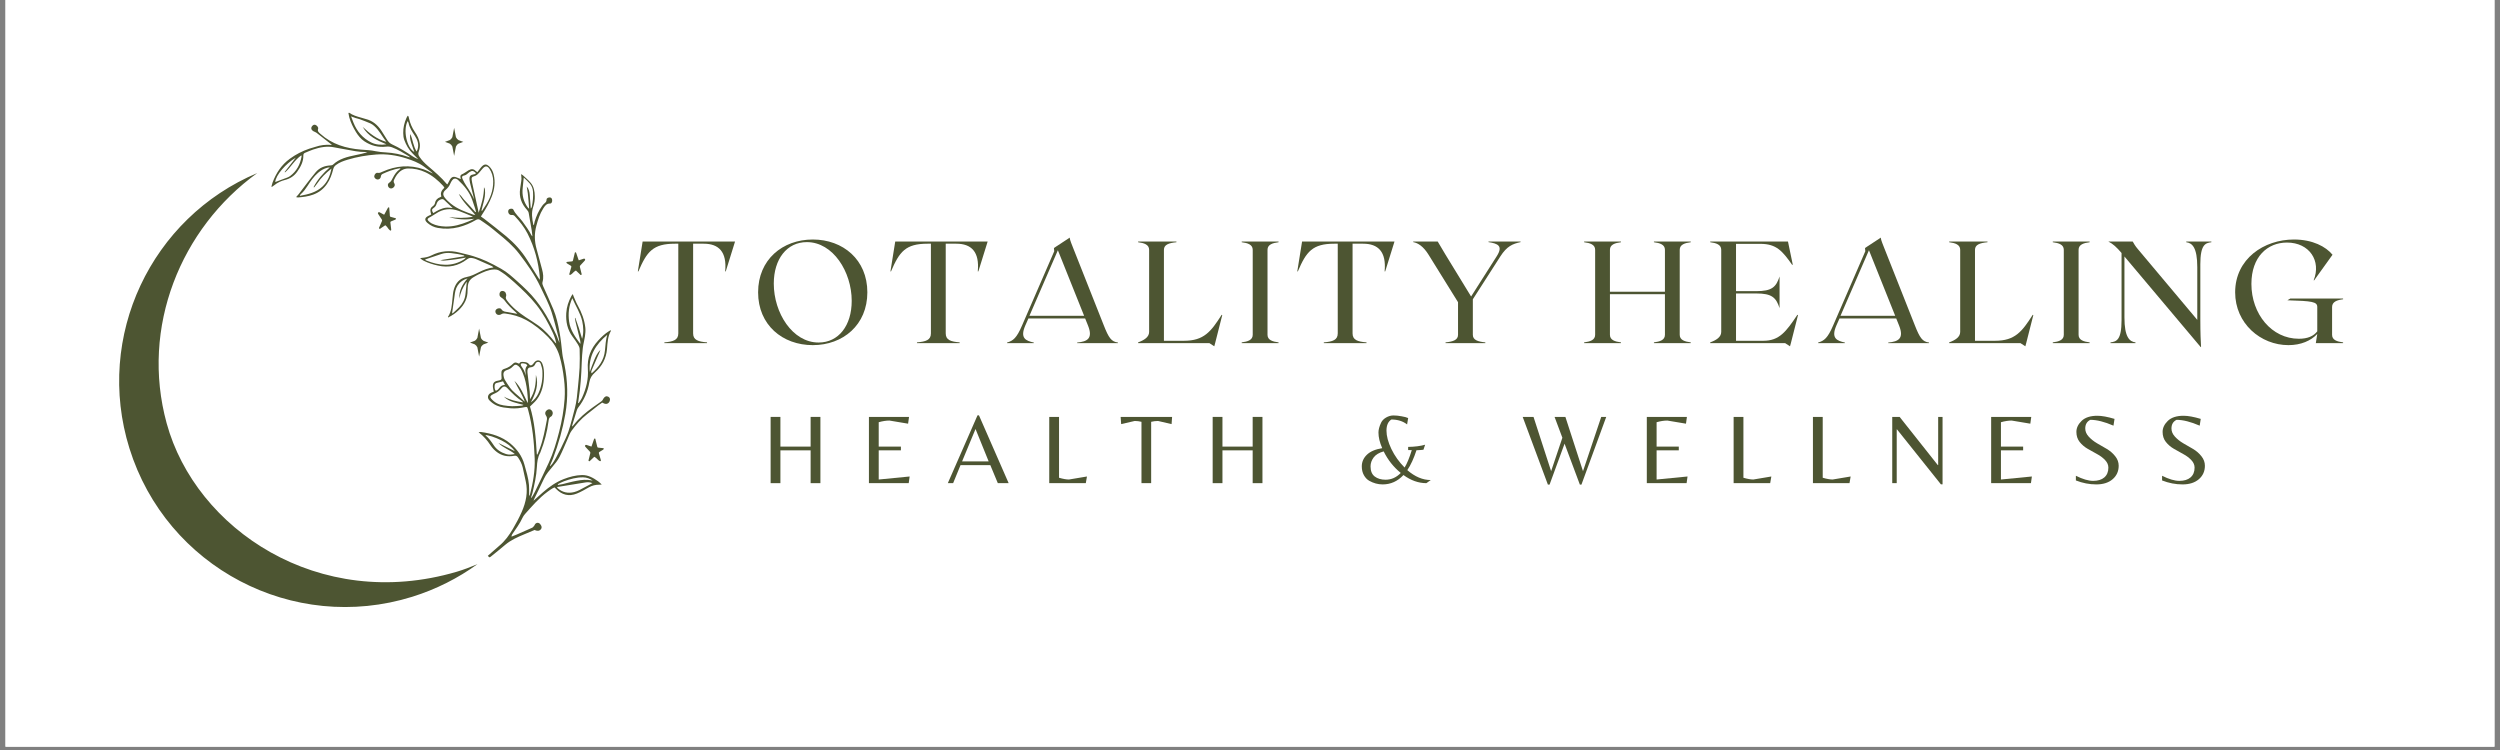 <?xml version="1.0" encoding="UTF-8"?>
<svg xmlns="http://www.w3.org/2000/svg" xmlns:xlink="http://www.w3.org/1999/xlink" width="500" zoomAndPan="magnify" viewBox="0 0 375 112.5" height="150" preserveAspectRatio="xMidYMid meet" version="1.0">
  <rect x="0" y="0" width="375" height="112.5" fill="#808080" stroke="none"/>
  <defs>
    <g></g>
    <clipPath id="d78042c32c">
      <path d="M 0.828 0 L 374.168 0 L 374.168 112.004 L 0.828 112.004 Z M 0.828 0 " clip-rule="nonzero"></path>
    </clipPath>
    <clipPath id="0329fd90e5">
      <path d="M 17 16.867 L 91.84 16.867 L 91.84 92 L 17 92 Z M 17 16.867 " clip-rule="nonzero"></path>
    </clipPath>
  </defs>
  <g clip-path="url(#d78042c32c)">
    <path fill="#ffffff" d="M 0.828 0 L 374.172 0 L 374.172 112.004 L 0.828 112.004 Z M 0.828 0 " fill-opacity="1" fill-rule="nonzero"></path>
    <path fill="#ffffff" d="M 0.828 0 L 374.172 0 L 374.172 112.004 L 0.828 112.004 Z M 0.828 0 " fill-opacity="1" fill-rule="nonzero"></path>
  </g>
  <g clip-path="url(#0329fd90e5)">
    <path fill="#4d5532" d="M 68.512 85.762 C 69.582 85.445 70.613 85.043 71.621 84.621 C 68.723 86.715 65.441 88.391 61.836 89.516 C 43.965 95.078 24.973 85.102 19.41 67.234 C 14.184 50.438 22.695 32.641 38.59 25.957 C 27.113 34.246 21.055 49.074 24.996 63.48 C 29.336 79.355 47.805 91.859 68.512 85.762 Z M 71.602 52.09 L 71.867 53.492 L 72.141 52.09 C 72.23 51.902 72.367 51.754 72.535 51.652 L 73.246 51.391 L 72.535 51.129 C 72.367 51.027 72.23 50.879 72.141 50.688 L 71.867 49.289 L 71.602 50.688 C 71.508 50.875 71.371 51.027 71.203 51.125 L 70.496 51.387 L 71.207 51.648 C 71.371 51.754 71.508 51.902 71.602 52.09 Z M 91.453 60.168 C 91.34 60.48 91.062 60.648 90.75 60.57 C 90.617 60.539 90.492 60.461 90.332 60.391 C 90.137 60.527 89.926 60.664 89.723 60.82 C 89.164 61.258 88.613 61.707 88.055 62.137 C 87.145 62.836 86.406 63.703 85.734 64.617 C 85.465 64.988 85.32 65.449 85.129 65.879 C 84.727 66.77 84.371 67.684 83.922 68.551 C 83.652 69.074 83.266 69.543 82.883 69.996 C 82.41 70.562 81.922 71.105 81.605 71.789 C 81.129 72.82 80.617 73.836 80.125 74.855 C 80.094 74.918 80.074 74.984 80.027 75.109 C 80.531 74.656 80.984 74.242 81.449 73.84 C 82.383 73.027 83.391 72.316 84.555 71.863 C 85.434 71.523 86.34 71.281 87.285 71.258 C 88.215 71.23 88.977 71.676 89.703 72.184 C 89.887 72.309 90.039 72.477 90.262 72.68 C 90.086 72.691 89.98 72.707 89.879 72.707 C 89.328 72.699 88.816 72.832 88.332 73.102 C 87.742 73.434 87.148 73.785 86.523 74.035 C 85.328 74.516 84.273 74.238 83.387 73.312 C 83.336 73.262 83.285 73.211 83.234 73.16 C 83.227 73.152 83.211 73.148 83.16 73.117 C 82.789 73.273 82.453 73.523 82.113 73.773 C 80.84 74.719 79.812 75.914 78.766 77.09 C 78.613 77.262 78.477 77.449 78.383 77.652 C 77.969 78.551 77.387 79.336 76.832 80.145 C 76.773 80.23 76.73 80.332 76.73 80.496 C 76.996 80.391 77.27 80.289 77.531 80.172 C 78.297 79.84 79.066 79.508 79.824 79.16 C 79.949 79.102 80.043 78.961 80.141 78.848 C 80.195 78.785 80.211 78.691 80.262 78.625 C 80.465 78.359 80.809 78.355 81.023 78.609 C 81.273 78.914 81.312 79.156 81.145 79.379 C 80.949 79.633 80.648 79.691 80.305 79.543 C 80.242 79.516 80.176 79.492 80.188 79.496 C 79.621 79.734 79.113 79.949 78.605 80.16 C 77.609 80.574 76.629 81.012 75.793 81.715 C 75.535 81.934 73.891 83.297 73.613 83.5 C 73.41 83.648 73.406 83.645 73.176 83.367 C 73.281 83.262 74.75 81.984 74.867 81.887 C 75.738 81.172 76.383 80.273 76.941 79.32 C 77.422 78.5 77.875 77.656 78.258 76.789 C 78.906 75.324 79.219 73.793 78.859 72.184 C 78.703 71.492 78.566 70.801 78.402 70.109 C 78.277 69.578 78.023 69.105 77.727 68.648 C 77.578 68.422 77.414 68.309 77.129 68.367 C 76.895 68.418 76.652 68.438 76.41 68.438 C 75.461 68.441 74.684 68.039 74.035 67.367 C 73.863 67.184 73.699 66.984 73.559 66.77 C 73.09 66.051 72.539 65.41 71.789 64.836 C 71.957 64.816 72.059 64.785 72.156 64.801 C 73.758 65.02 75.285 65.48 76.539 66.52 C 77.539 67.352 78.312 68.398 78.664 69.691 C 78.938 70.703 79.266 71.707 79.348 72.762 C 79.379 73.168 79.367 73.582 79.371 73.992 C 79.371 74.129 79.355 74.266 79.398 74.414 C 79.43 74.344 79.473 74.273 79.492 74.199 C 79.949 72.422 80.27 70.621 80.203 68.777 C 80.113 66.32 79.875 63.883 79.223 61.5 C 79.215 61.473 79.207 61.445 79.199 61.418 C 79.086 61.012 79.074 61.008 78.676 61.082 C 78.355 61.141 78.035 61.207 77.711 61.234 C 77.328 61.262 76.941 61.285 76.566 61.242 C 75.879 61.168 75.188 61.129 74.531 60.84 C 74.098 60.652 73.746 60.387 73.426 60.066 C 73.039 59.68 73.152 59.156 73.656 58.918 C 73.793 58.855 73.934 58.801 74.07 58.746 C 74.02 58.496 73.953 58.281 73.934 58.059 C 73.891 57.469 74.109 57.199 74.691 57.102 C 74.773 57.086 74.859 57.074 74.938 57.047 C 75.223 56.961 75.258 56.883 75.23 56.578 C 75.207 56.324 75.203 56.07 75.215 55.816 C 75.223 55.582 75.363 55.43 75.586 55.352 C 75.762 55.289 75.941 55.238 76.105 55.156 C 76.312 55.047 76.535 54.938 76.707 54.777 C 77.227 54.301 77.242 54.285 77.875 54.555 C 78.039 54.234 78.301 54.27 78.621 54.301 C 78.922 54.332 79.16 54.367 79.352 54.629 C 79.52 54.867 79.699 54.863 79.91 54.656 C 79.992 54.578 80.051 54.48 80.121 54.391 C 80.512 53.883 81.109 53.957 81.352 54.555 C 81.594 55.145 81.613 55.773 81.598 56.398 C 81.57 57.668 81.305 58.883 80.527 59.922 C 80.25 60.289 79.879 60.59 79.496 60.98 C 80.199 63.27 80.379 65.715 80.523 68.16 C 80.555 68.164 80.59 68.168 80.617 68.176 C 80.734 67.879 80.859 67.586 80.969 67.289 C 81.496 65.902 81.742 64.445 82.027 62.996 C 82.07 62.762 82.055 62.566 81.91 62.355 C 81.715 62.074 81.754 61.816 81.941 61.613 C 82.156 61.379 82.434 61.328 82.664 61.488 C 82.902 61.652 82.988 61.984 82.848 62.246 C 82.805 62.332 82.746 62.441 82.668 62.477 C 82.352 62.617 82.32 62.895 82.281 63.176 C 82.074 64.773 81.664 66.32 81.07 67.816 C 81.059 67.844 81.055 67.875 81.039 67.898 C 80.648 68.57 80.574 69.316 80.531 70.07 C 80.461 71.395 80.168 72.68 79.863 73.965 C 79.809 74.191 79.723 74.41 79.656 74.633 C 79.684 74.645 79.707 74.656 79.734 74.668 C 79.906 74.367 80.094 74.07 80.242 73.758 C 80.941 72.312 81.637 70.871 82.312 69.414 C 83 67.93 83.461 66.363 83.867 64.781 C 84.285 63.156 84.578 61.512 84.691 59.836 C 84.758 58.852 84.723 57.879 84.605 56.906 C 84.465 55.723 84.27 54.555 83.926 53.402 C 83.598 52.293 83.008 51.371 82.215 50.555 C 81.23 49.543 80.141 48.664 78.895 47.988 C 77.93 47.465 76.902 47.18 75.824 47.035 C 75.594 47.004 75.371 47.008 75.168 47.148 C 75.125 47.18 75.066 47.203 75.012 47.219 C 74.73 47.297 74.48 47.195 74.363 46.953 C 74.258 46.73 74.297 46.523 74.473 46.379 C 74.684 46.207 75.074 46.172 75.211 46.387 C 75.438 46.75 75.785 46.754 76.129 46.809 C 76.453 46.863 76.77 46.93 77.09 46.988 C 77.227 47.016 77.359 47.035 77.594 47.078 C 77.473 46.949 77.43 46.887 77.375 46.84 C 76.734 46.277 76.125 45.684 75.625 44.988 C 75.551 44.887 75.441 44.816 75.344 44.734 C 75.246 44.656 75.129 44.594 75.043 44.5 C 74.84 44.277 74.891 43.863 75.121 43.711 C 75.344 43.559 75.719 43.656 75.848 43.93 C 75.914 44.074 75.965 44.277 75.914 44.414 C 75.812 44.684 75.898 44.863 76.051 45.07 C 76.812 46.086 77.785 46.863 78.828 47.559 C 79.453 47.973 80.098 48.363 80.711 48.801 C 81.699 49.508 82.508 50.402 83.258 51.352 C 83.309 51.41 83.359 51.469 83.441 51.512 C 83.332 50.957 83.16 50.43 82.926 49.922 C 82.246 48.453 81.484 47.027 80.477 45.75 C 79.5 44.508 78.348 43.434 77.18 42.375 C 76.73 41.965 76.258 41.574 75.781 41.195 C 75.504 40.977 75.191 40.801 74.895 40.605 C 74.66 40.453 74.402 40.418 74.121 40.422 C 73.258 40.449 72.504 40.82 71.746 41.176 C 71.492 41.297 71.25 41.449 71.004 41.594 C 70.469 41.906 70.207 42.379 70.168 42.988 C 70.16 43.176 70.133 43.359 70.137 43.543 C 70.16 44.727 69.672 45.684 68.84 46.492 C 68.363 46.957 67.816 47.328 67.211 47.629 C 67.203 47.582 67.188 47.551 67.195 47.535 C 67.746 46.703 67.77 45.742 67.871 44.801 C 67.922 44.336 67.949 43.859 68.078 43.418 C 68.355 42.457 68.934 41.754 69.973 41.559 C 70.652 41.43 71.258 41.121 71.867 40.816 C 72.531 40.488 73.207 40.207 74.023 40.117 C 73.91 40.02 73.852 39.941 73.773 39.91 C 72.973 39.547 72.168 39.191 71.359 38.848 C 71.195 38.773 71.008 38.75 70.828 38.707 C 70.535 38.645 70.297 38.715 70.043 38.906 C 68.746 39.887 67.293 40.199 65.707 39.84 C 64.969 39.676 64.25 39.461 63.574 39.121 C 63.375 39.023 63.188 38.902 63.016 38.723 C 63.105 38.707 63.195 38.688 63.285 38.68 C 63.77 38.637 64.238 38.551 64.68 38.328 C 66.043 37.637 67.461 37.5 68.938 37.895 C 69.621 38.078 70.32 38.211 70.996 38.426 C 71.672 38.637 72.336 38.883 72.98 39.18 C 73.727 39.52 74.453 39.914 75.172 40.316 C 76.094 40.832 76.867 41.547 77.648 42.246 C 78.609 43.113 79.551 43.996 80.355 45.008 C 81.133 45.988 81.812 47.035 82.398 48.141 C 82.781 48.867 83.148 49.602 83.496 50.348 C 83.652 50.691 83.746 51.066 83.914 51.426 C 83.883 51.195 83.867 50.957 83.809 50.734 C 83.469 49.441 83.156 48.145 82.758 46.875 C 82.328 45.52 81.645 44.27 81.043 42.988 C 80.207 41.215 79.078 39.637 77.898 38.094 C 76.965 36.867 75.793 35.875 74.594 34.914 C 74.176 34.574 73.766 34.219 73.336 33.898 C 72.914 33.582 72.477 33.301 72.043 33 C 71.82 32.848 71.617 32.863 71.379 33.004 C 70.566 33.48 69.707 33.844 68.793 34.078 C 67.762 34.34 66.719 34.375 65.672 34.188 C 65.09 34.082 64.57 33.832 64.117 33.441 C 63.645 33.031 63.688 32.664 64.242 32.391 C 64.379 32.324 64.52 32.254 64.68 32.176 C 64.645 32.043 64.613 31.926 64.586 31.805 C 64.512 31.473 64.559 31.184 64.859 30.977 C 65.051 30.844 65.211 30.68 65.254 30.445 C 65.34 29.992 65.625 29.723 66.039 29.574 C 66.078 29.559 66.113 29.539 66.152 29.516 C 66.164 29.512 66.168 29.496 66.207 29.441 C 66.004 28.93 66.266 28.52 66.66 28.156 C 66.594 28.055 66.551 27.965 66.488 27.895 C 65.711 27.055 64.852 26.32 63.805 25.832 C 62.984 25.449 62.113 25.258 61.207 25.273 C 60.504 25.285 59.969 25.656 59.555 26.191 C 59.383 26.414 59.258 26.672 59.133 26.926 C 59.043 27.102 59.004 27.277 59.137 27.484 C 59.281 27.707 59.219 27.926 59.043 28.102 C 58.816 28.32 58.512 28.332 58.324 28.121 C 58.125 27.898 58.121 27.578 58.383 27.41 C 58.672 27.227 58.781 26.957 58.926 26.684 C 59.188 26.176 59.496 25.703 59.988 25.379 C 60.016 25.359 60.027 25.316 60.082 25.23 C 59.516 25.305 59.02 25.441 58.531 25.609 C 58.172 25.73 57.824 25.898 57.473 26.047 C 57.285 26.129 57.152 26.234 57.129 26.48 C 57.105 26.762 56.875 26.93 56.645 26.926 C 56.383 26.922 56.129 26.684 56.137 26.449 C 56.148 26.172 56.398 25.871 56.645 25.926 C 56.941 25.988 57.156 25.852 57.402 25.742 C 59.402 24.855 61.445 24.672 63.535 25.395 C 63.988 25.547 64.41 25.785 64.938 26.031 C 64.816 25.914 64.762 25.848 64.695 25.801 C 64.32 25.52 63.945 25.242 63.562 24.965 C 62.77 24.391 61.867 24.059 60.945 23.762 C 59.484 23.293 57.984 23.066 56.457 23.176 C 55 23.281 53.559 23.527 52.148 23.953 C 51.523 24.141 50.91 24.355 50.383 24.762 C 50.168 24.926 50.047 25.113 49.98 25.379 C 49.785 26.168 49.512 26.926 49.039 27.602 C 48.523 28.344 47.859 28.867 46.992 29.188 C 46.246 29.465 45.48 29.559 44.707 29.617 C 44.629 29.625 44.547 29.594 44.414 29.566 C 44.566 29.395 44.691 29.266 44.801 29.125 C 45.238 28.555 45.668 27.973 46.113 27.398 C 46.52 26.871 46.93 26.344 47.355 25.836 C 47.93 25.148 48.691 24.859 49.57 24.812 C 49.699 24.809 49.863 24.777 49.949 24.695 C 50.906 23.793 52.125 23.516 53.352 23.262 C 53.934 23.141 54.512 23.027 55.098 22.844 C 55.008 22.828 54.922 22.801 54.836 22.801 C 53.852 22.816 52.891 22.613 51.93 22.43 C 51.363 22.32 50.785 22.238 50.215 22.117 C 49.09 21.871 48.016 22.074 46.953 22.438 C 46.555 22.578 46.164 22.75 45.77 22.914 C 45.605 22.984 45.5 23.078 45.504 23.297 C 45.527 24.238 45.102 25.02 44.578 25.758 C 44.129 26.398 43.516 26.801 42.75 26.992 C 42.168 27.137 41.629 27.387 41.156 27.77 C 41.039 27.867 40.914 27.945 40.789 28.035 C 40.762 28.02 40.738 28.004 40.711 27.988 C 40.766 27.793 40.809 27.594 40.875 27.406 C 41.41 25.961 42.23 24.715 43.488 23.805 C 44.371 23.16 45.348 22.66 46.387 22.305 C 46.695 22.203 47.016 22.129 47.324 22.023 C 48.074 21.766 48.844 21.676 49.629 21.73 C 49.684 21.734 49.738 21.73 49.793 21.727 C 49.023 21.125 48.246 20.512 47.461 19.906 C 47.328 19.809 47.156 19.766 47.008 19.684 C 46.684 19.5 46.605 19.203 46.801 18.938 C 46.949 18.738 47.121 18.668 47.309 18.73 C 47.539 18.809 47.789 19.102 47.719 19.312 C 47.586 19.707 47.832 19.871 48.066 20.082 C 49.793 21.641 51.887 22.258 54.145 22.441 C 54.891 22.5 55.641 22.523 56.379 22.688 C 56.848 22.789 57.332 22.828 57.812 22.855 C 59 22.922 60.148 23.141 61.266 23.551 C 61.316 23.57 61.371 23.582 61.426 23.594 C 61.438 23.598 61.449 23.582 61.488 23.559 C 61.395 23.492 61.316 23.422 61.227 23.367 C 60.449 22.902 59.676 22.426 58.82 22.102 C 58.527 21.996 58.25 21.957 57.945 21.996 C 56.758 22.133 55.672 21.863 54.668 21.203 C 54.121 20.84 53.73 20.348 53.391 19.801 C 52.977 19.117 52.621 18.41 52.402 17.641 C 52.34 17.41 52.309 17.172 52.262 16.945 C 52.324 16.926 52.363 16.902 52.375 16.91 C 52.918 17.293 53.547 17.473 54.172 17.648 C 54.406 17.715 54.633 17.793 54.867 17.852 C 55.906 18.109 56.648 18.754 57.223 19.625 C 57.52 20.074 57.793 20.535 58.082 20.992 C 58.262 21.27 58.48 21.5 58.789 21.645 C 59.891 22.152 60.914 22.785 61.914 23.465 C 62.164 23.637 62.445 23.758 62.738 23.879 C 62.473 23.613 62.215 23.34 61.945 23.078 C 61.328 22.48 60.918 21.754 60.633 20.965 C 60.52 20.652 60.492 20.297 60.484 19.961 C 60.465 19.168 60.652 18.414 60.969 17.688 C 61.016 17.574 61.086 17.473 61.152 17.355 C 61.328 17.445 61.316 17.605 61.344 17.734 C 61.504 18.477 61.797 19.16 62.227 19.789 C 62.598 20.332 62.891 20.91 62.973 21.578 C 63.023 21.992 62.945 22.375 62.809 22.746 C 62.695 23.047 62.754 23.281 62.934 23.539 C 63.289 24.059 63.723 24.504 64.199 24.91 C 65.195 25.758 66.188 26.602 67.023 27.609 C 67.039 27.629 67.07 27.637 67.113 27.652 C 67.23 27.434 67.344 27.203 67.469 26.984 C 67.738 26.512 68.039 26.418 68.539 26.633 C 68.73 26.719 68.93 26.793 69.125 26.867 C 69.117 26.844 69.113 26.82 69.105 26.793 C 68.996 26.34 69.059 26.23 69.492 26.047 C 69.617 25.988 69.734 25.902 69.852 25.828 C 69.992 25.734 70.129 25.629 70.277 25.547 C 70.746 25.285 71.035 25.324 71.426 25.691 C 71.465 25.727 71.508 25.762 71.59 25.836 C 71.672 25.73 71.75 25.637 71.824 25.543 C 72 25.324 72.152 25.074 72.359 24.891 C 72.703 24.59 73.004 24.617 73.34 24.922 C 73.711 25.258 73.93 25.68 74.047 26.16 C 74.324 27.289 74.184 28.387 73.77 29.457 C 73.41 30.387 72.922 31.254 72.379 32.086 C 72.305 32.207 72.23 32.324 72.137 32.473 C 72.305 32.594 72.473 32.699 72.625 32.82 C 73.738 33.695 74.871 34.555 75.957 35.465 C 77.168 36.48 78.227 37.648 79.074 38.992 C 79.695 39.973 80.312 40.961 80.945 41.973 C 80.961 41.859 80.984 41.762 80.98 41.672 C 80.777 39.34 80.195 37.117 79.129 35.031 C 78.633 34.059 77.965 33.223 77.227 32.43 C 77.102 32.297 76.988 32.23 76.785 32.254 C 76.434 32.297 76.176 31.965 76.238 31.617 C 76.273 31.438 76.398 31.352 76.562 31.32 C 76.734 31.289 76.934 31.289 77.016 31.465 C 77.328 32.152 77.926 32.613 78.355 33.203 C 78.852 33.883 79.34 34.555 79.723 35.305 C 79.742 35.34 79.777 35.363 79.863 35.453 C 79.824 35.117 79.805 34.848 79.762 34.582 C 79.613 33.719 79.461 32.852 79.312 31.988 C 79.281 31.785 79.191 31.629 79.047 31.477 C 78.23 30.578 77.832 29.539 78.02 28.312 C 78.059 28.059 78.094 27.809 78.129 27.555 C 78.16 27.316 78.215 27.078 78.219 26.84 C 78.227 26.617 78.184 26.391 78.16 26.121 C 78.27 26.188 78.367 26.227 78.441 26.297 C 78.844 26.676 79.273 27.027 79.625 27.449 C 80.086 28.008 80.203 28.703 80.219 29.41 C 80.234 29.953 80.164 30.492 79.988 31.004 C 79.684 31.902 79.809 32.797 79.992 33.691 C 79.996 33.711 80.027 33.727 80.082 33.781 C 80.125 33.586 80.145 33.41 80.195 33.242 C 80.457 32.398 80.801 31.59 81.332 30.875 C 81.426 30.75 81.523 30.625 81.645 30.531 C 81.844 30.375 81.988 30.23 81.984 29.945 C 81.977 29.73 82.242 29.594 82.5 29.617 C 82.684 29.633 82.797 29.766 82.824 30 C 82.855 30.273 82.73 30.539 82.52 30.531 C 81.957 30.512 81.719 30.906 81.477 31.285 C 80.965 32.082 80.691 32.977 80.449 33.883 C 80.133 35.059 80.164 36.207 80.492 37.367 C 80.777 38.375 81.039 39.395 81.312 40.406 C 81.48 41.031 81.562 41.66 81.379 42.297 C 81.316 42.516 81.375 42.703 81.465 42.906 C 81.988 44.07 82.512 45.234 83.008 46.41 C 83.457 47.488 83.703 48.625 83.918 49.77 C 84.121 50.848 84.227 51.93 84.344 53.016 C 84.406 53.578 84.551 54.133 84.664 54.688 C 85.168 57.16 85.23 59.637 84.797 62.129 C 84.402 64.391 83.773 66.578 82.973 68.723 C 82.832 69.094 82.66 69.453 82.504 69.82 C 82.496 69.84 82.508 69.867 82.52 69.941 C 82.641 69.805 82.746 69.695 82.84 69.578 C 83.363 68.922 84.953 65.652 85.262 64.727 C 85.641 63.582 85.918 62.406 86.227 61.242 C 86.496 60.223 86.59 59.176 86.684 58.129 C 86.773 57.141 86.891 56.152 86.938 55.164 C 86.98 54.23 86.969 53.293 86.945 52.355 C 86.941 52.133 86.828 51.891 86.707 51.691 C 86.457 51.281 86.176 50.887 85.887 50.5 C 85.105 49.445 84.859 48.258 84.938 46.965 C 84.992 46.035 85.285 45.188 85.719 44.379 C 85.762 44.297 85.832 44.223 85.914 44.109 C 85.977 44.281 86.023 44.414 86.078 44.543 C 86.27 44.969 86.43 45.41 86.66 45.816 C 87.246 46.867 87.672 47.973 87.801 49.172 C 87.844 49.59 87.805 50.023 87.746 50.441 C 87.664 51.031 87.492 51.605 87.422 52.199 C 87.336 52.914 87.289 53.637 87.262 54.359 C 87.199 56.242 87.078 58.125 86.777 59.992 C 86.754 60.141 86.734 60.293 86.715 60.441 C 86.742 60.453 86.77 60.465 86.797 60.477 C 86.969 60.199 87.176 59.941 87.309 59.645 C 87.922 58.281 88.293 56.859 88.176 55.355 C 88.055 53.691 88.613 52.297 89.723 51.086 C 90.211 50.551 90.73 50.051 91.355 49.668 C 91.426 49.625 91.496 49.59 91.566 49.547 C 91.598 49.566 91.625 49.582 91.656 49.602 C 91.148 50.457 91.133 51.422 91.051 52.359 C 90.93 53.789 90.289 54.941 89.25 55.863 C 88.777 56.281 88.504 56.715 88.398 57.348 C 88.168 58.738 87.609 60.008 86.734 61.129 C 86.645 61.246 86.566 61.395 86.523 61.539 C 86.285 62.297 86.055 63.055 85.824 63.816 C 85.816 63.855 85.824 63.895 85.82 63.996 C 85.922 63.891 85.988 63.832 86.043 63.762 C 86.852 62.703 87.867 61.863 88.945 61.09 C 89.371 60.785 89.801 60.488 90.227 60.184 C 90.293 60.137 90.348 60.066 90.395 60 C 90.438 59.945 90.457 59.875 90.496 59.812 C 90.703 59.469 90.953 59.363 91.23 59.5 C 91.484 59.617 91.559 59.863 91.453 60.168 Z M 88.469 55.777 C 88.676 55.219 88.867 54.629 89.109 54.062 C 89.348 53.5 89.582 52.926 90.059 52.496 C 89.969 52.777 89.836 53.039 89.719 53.305 C 89.398 54.031 89.078 54.758 88.773 55.492 C 88.715 55.629 88.625 55.793 88.746 56 C 89.82 55.066 90.609 54.02 90.742 52.574 C 90.816 51.789 90.863 50.996 91.086 50.223 C 89.336 51.676 88.25 53.438 88.469 55.777 Z M 87.051 51.586 C 87.078 51.422 87.07 51.27 87.035 51.125 C 86.797 50.148 86.551 49.176 86.312 48.195 C 86.273 48.035 86.262 47.867 86.234 47.703 C 86.254 47.695 86.277 47.688 86.297 47.676 C 86.48 48.199 86.672 48.715 86.844 49.238 C 87.012 49.766 87.16 50.297 87.316 50.828 C 87.566 49.934 87.523 49.055 87.332 48.172 C 87.059 46.957 86.363 45.934 85.848 44.727 C 85.309 45.906 85.207 47.055 85.367 48.238 C 85.543 49.539 86.297 50.559 87.051 51.586 Z M 79.949 28.738 C 79.918 28.281 79.758 27.875 79.473 27.535 C 79.215 27.223 78.902 26.961 78.562 26.629 C 78.508 27.203 78.465 27.699 78.406 28.188 C 78.277 29.266 78.523 30.242 79.168 31.117 C 79.211 31.172 79.27 31.219 79.371 31.32 C 79.336 30.875 79.312 30.512 79.281 30.148 C 79.25 29.77 79.223 29.387 79.172 29.008 C 79.129 28.66 79.062 28.316 79.008 27.969 C 79.328 28.332 79.422 28.758 79.457 29.195 C 79.516 29.891 79.566 30.59 79.617 31.285 C 79.707 31.199 79.746 31.113 79.77 31.02 C 79.934 30.266 80 29.508 79.949 28.738 Z M 62.223 20.363 C 61.832 19.773 61.438 19.184 61.289 18.469 C 61.27 18.371 61.211 18.277 61.16 18.156 C 60.422 19.461 61.008 22.195 62.145 22.793 C 61.992 22.348 61.844 21.926 61.703 21.496 C 61.496 20.859 61.453 20.457 61.562 20.102 C 61.918 20.973 61.977 21.895 62.496 22.73 C 62.57 22.566 62.605 22.496 62.633 22.414 C 62.871 21.656 62.637 20.988 62.223 20.363 Z M 57.969 21.648 C 56.559 21.062 55.195 20.43 54.406 19.031 C 55.441 20.016 56.539 20.887 57.953 21.277 C 57.328 20.492 56.902 19.566 56.137 18.898 C 55.965 18.75 55.777 18.605 55.574 18.516 C 55.043 18.285 54.5 18.082 53.957 17.879 C 53.758 17.805 53.547 17.773 53.344 17.707 C 53.137 17.645 52.934 17.562 52.656 17.457 C 52.801 17.828 52.906 18.117 53.023 18.406 C 53.551 19.719 54.41 20.734 55.688 21.371 C 56.41 21.727 57.172 21.762 57.969 21.648 Z M 45.207 23.293 C 44.191 23.988 43.641 25.086 42.758 25.855 C 42.734 25.836 42.715 25.816 42.695 25.801 C 43.254 25.082 43.812 24.367 44.371 23.652 C 42.891 24.512 41.348 26.281 41.289 27.305 C 41.883 27.082 42.496 26.863 43.102 26.629 C 43.246 26.574 43.387 26.5 43.512 26.41 C 44.496 25.68 45.023 24.672 45.234 23.484 C 45.246 23.438 45.219 23.383 45.207 23.293 Z M 49.828 21.723 C 49.836 21.723 49.84 21.715 49.828 21.723 Z M 49.727 25.285 C 48.852 25.973 48.133 26.688 47.562 27.547 C 47.43 27.75 47.258 27.93 47.109 28.121 C 47.086 28.102 47.062 28.082 47.039 28.059 C 47.648 26.914 48.477 25.953 49.48 25.102 C 49.344 25.121 49.203 25.125 49.074 25.16 C 48.562 25.305 48.113 25.566 47.711 25.918 C 47.062 26.484 46.578 27.184 46.121 27.898 C 45.836 28.344 45.527 28.762 45.133 29.113 C 45.074 29.168 45.023 29.23 44.969 29.289 C 44.984 29.316 45 29.344 45.012 29.371 C 46.219 29.148 47.402 28.875 48.352 28 C 49.129 27.285 49.504 26.367 49.727 25.285 Z M 69.387 26.863 C 69.555 27.219 69.742 27.574 69.965 27.898 C 70.414 28.539 70.805 29.207 71.137 29.93 C 70.949 29.203 70.762 28.477 70.582 27.746 C 70.516 27.484 70.445 27.223 70.426 26.953 C 70.379 26.434 70.551 26.234 71.066 26.148 C 71.203 26.129 71.355 26.129 71.375 25.941 C 70.988 25.59 70.797 25.562 70.402 25.828 C 70.262 25.922 70.145 26.051 70.008 26.148 C 69.922 26.211 69.824 26.277 69.723 26.297 C 69.328 26.367 69.219 26.512 69.387 26.863 Z M 64.988 31.965 C 65.289 31.793 65.582 31.59 65.898 31.453 C 66.219 31.316 66.562 31.195 66.906 31.152 C 67.238 31.113 67.586 31.184 67.906 31.207 C 67.453 30.777 67.023 30.355 66.578 29.949 C 66.508 29.883 66.367 29.848 66.273 29.871 C 65.91 29.953 65.625 30.145 65.508 30.52 C 65.422 30.797 65.309 31.027 65.039 31.195 C 64.738 31.383 64.742 31.59 64.988 31.965 Z M 71.145 32.82 C 69.852 32.98 68.594 32.953 67.359 32.555 C 68.551 32.703 69.742 32.758 70.945 32.5 C 70.227 32.207 69.52 31.891 68.793 31.629 C 67.598 31.199 66.457 31.316 65.391 32.035 C 65.145 32.199 64.891 32.344 64.637 32.5 C 64.527 32.562 64.41 32.617 64.305 32.688 C 64.117 32.816 64.086 32.945 64.238 33.109 C 64.395 33.273 64.57 33.426 64.77 33.523 C 65.402 33.836 66.078 33.953 66.785 33.977 C 68.004 34.02 69.137 33.68 70.246 33.23 C 70.555 33.113 70.848 32.961 71.145 32.82 Z M 71.398 31.77 C 71.359 31.621 71.328 31.469 71.285 31.324 C 71.137 30.879 70.996 30.434 70.84 29.996 C 70.414 28.801 69.637 27.855 68.727 27.008 C 68.684 26.969 68.641 26.934 68.594 26.902 C 68.301 26.711 68.023 26.762 67.82 27.051 C 67.719 27.199 67.617 27.359 67.551 27.531 C 67.398 27.906 67.164 28.211 66.852 28.473 C 66.438 28.816 66.375 29.199 66.703 29.629 C 66.957 29.965 67.273 30.258 67.598 30.527 C 68.609 31.363 69.832 31.789 71.051 32.215 C 71.094 32.23 71.148 32.223 71.297 32.234 C 70.395 31.16 69.414 30.273 68.82 29.09 C 69.172 29.309 69.355 29.688 69.629 29.98 C 69.914 30.293 70.211 30.602 70.496 30.914 C 70.77 31.215 71.035 31.52 71.309 31.82 C 71.336 31.805 71.367 31.785 71.398 31.77 Z M 72.594 28.086 C 72.68 28.207 72.73 28.332 72.742 28.461 C 72.812 29.105 72.703 29.73 72.535 30.352 C 72.43 30.758 72.324 31.168 72.215 31.574 C 72.25 31.59 72.281 31.605 72.312 31.625 C 72.371 31.531 72.43 31.438 72.492 31.344 C 72.551 31.25 72.613 31.156 72.68 31.059 C 73.488 29.895 74.004 28.625 73.98 27.18 C 73.973 26.5 73.785 25.859 73.402 25.297 C 73.117 24.879 72.812 24.859 72.457 25.215 C 72.27 25.402 72.113 25.625 71.938 25.828 C 71.707 26.102 71.469 26.355 71.098 26.445 C 70.781 26.523 70.707 26.637 70.75 26.965 C 70.785 27.246 70.848 27.523 70.906 27.801 C 71.168 29.004 71.434 30.207 71.699 31.41 C 71.734 31.578 71.762 31.742 71.793 31.91 C 72.219 30.656 72.609 29.418 72.594 28.086 Z M 69.895 38.633 C 69.332 38.734 68.863 38.832 68.387 38.898 C 67.781 38.98 67.176 39.043 66.57 39.098 C 66.43 39.113 66.277 39.062 66.039 39.027 C 67.309 38.82 68.473 38.629 69.637 38.441 C 69.637 38.402 69.637 38.367 69.633 38.332 C 68.984 38.141 68.316 38.031 67.645 37.961 C 67.176 37.918 66.707 37.934 66.254 38.082 C 65.445 38.348 64.641 38.621 63.836 38.895 C 63.812 38.898 63.801 38.934 63.785 38.957 C 63.801 38.977 63.812 39.004 63.836 39.02 C 63.887 39.047 63.938 39.07 63.988 39.09 C 64.891 39.461 65.824 39.703 66.797 39.715 C 67.824 39.727 68.789 39.449 69.652 38.879 C 69.727 38.832 69.777 38.754 69.895 38.633 Z M 70.125 41.762 C 69.504 41.941 69 42.281 68.645 42.824 C 68.32 43.316 68.246 43.871 68.176 44.438 C 68.078 45.195 67.961 45.949 67.852 46.703 C 67.84 46.789 67.828 46.875 67.816 46.965 C 67.844 46.98 67.871 46.992 67.898 47.008 C 68.227 46.699 68.566 46.406 68.879 46.082 C 69.406 45.535 69.738 44.891 69.82 44.129 C 69.887 43.52 69.949 42.91 70.016 42.297 C 69.996 42.312 69.945 42.336 69.918 42.375 C 69.418 43.117 69.043 43.914 68.922 44.812 C 68.805 43.598 69.367 42.648 70.125 41.762 Z M 78.18 54.891 C 78.324 55.117 78.484 55.336 78.602 55.574 C 78.723 55.828 78.797 56.102 78.891 56.363 C 78.84 55.836 78.641 55.301 79.105 54.816 C 79.016 54.723 78.953 54.605 78.863 54.578 C 78.68 54.52 78.477 54.488 78.289 54.5 C 78.102 54.516 78.062 54.711 78.18 54.891 Z M 74.359 58.617 C 74.605 58.562 74.758 58.387 74.887 58.211 C 75.09 57.938 75.32 57.742 75.746 57.738 C 75.621 57.508 75.527 57.336 75.453 57.199 C 75.133 57.281 74.879 57.359 74.621 57.41 C 74.328 57.473 74.219 57.555 74.195 57.844 C 74.172 58.109 74.184 58.379 74.359 58.617 Z M 78.535 60.734 C 77.457 60.43 76.371 60.305 75.574 59.488 C 76.461 59.977 77.418 60.215 78.461 60.359 C 78.398 60.277 78.379 60.238 78.348 60.215 C 77.516 59.668 76.805 58.98 76.133 58.246 C 75.785 57.875 75.516 57.883 75.184 58.281 C 74.941 58.566 74.676 58.812 74.328 58.965 C 74.137 59.051 73.938 59.137 73.762 59.25 C 73.508 59.414 73.492 59.578 73.688 59.809 C 74.168 60.375 74.789 60.695 75.516 60.801 C 75.949 60.867 76.387 60.926 76.824 60.93 C 77.316 60.938 77.812 60.879 78.305 60.84 C 78.371 60.836 78.43 60.781 78.535 60.734 Z M 79.191 60.098 C 79.16 59.629 79.133 59.164 79.078 58.699 C 78.961 57.758 78.789 56.82 78.41 55.941 C 78.25 55.566 78.086 55.18 77.762 54.91 C 77.426 54.633 77.215 54.641 76.922 54.969 C 76.695 55.219 76.426 55.379 76.109 55.48 C 75.582 55.648 75.434 55.91 75.547 56.445 C 75.582 56.613 75.613 56.789 75.699 56.93 C 75.945 57.344 76.203 57.75 76.484 58.137 C 76.973 58.805 77.664 59.273 78.258 59.84 C 78.391 59.965 78.527 60.086 78.727 60.266 C 78.301 59.102 77.648 58.156 77.164 57.121 C 78.109 58.035 78.566 59.242 79.152 60.457 C 79.172 60.285 79.195 60.191 79.191 60.098 Z M 79.5 59.895 C 80.27 58.723 80.402 57.492 80.387 56.227 C 80.844 57.73 80.328 59.055 79.629 60.352 C 80.148 59.996 80.52 59.535 80.777 58.973 C 81.266 57.887 81.434 56.746 81.352 55.57 C 81.328 55.25 81.219 54.93 81.121 54.621 C 81.066 54.449 80.969 54.277 80.738 54.277 C 80.531 54.281 80.383 54.391 80.309 54.574 C 80.172 54.918 79.934 55.074 79.562 55.102 C 79.273 55.129 79.145 55.293 79.117 55.586 C 79.105 55.727 79.117 55.871 79.133 56.008 C 79.238 56.91 79.355 57.809 79.453 58.711 C 79.492 59.074 79.484 59.441 79.5 59.895 Z M 77.23 67.676 C 76.719 66.961 76.023 66.469 75.254 66.078 C 74.277 65.582 73.125 65.219 72.793 65.277 C 73.336 65.707 73.703 66.262 74.074 66.812 C 74.523 67.484 75.164 67.871 75.91 68.109 C 76.32 68.242 76.73 68.195 77.227 68.105 C 76.406 67.438 75.438 67.16 74.758 66.445 C 75.582 66.859 76.406 67.266 77.23 67.676 Z M 83.664 72.629 C 83.676 72.664 83.691 72.703 83.707 72.738 C 83.938 72.695 84.176 72.668 84.406 72.613 C 84.918 72.492 85.422 72.34 85.934 72.234 C 86.684 72.082 87.434 71.918 88.207 71.984 C 88.438 72.008 88.672 72.047 88.902 72.078 C 88.461 71.785 87.992 71.609 87.473 71.602 C 86.477 71.586 85.539 71.855 84.613 72.184 C 84.285 72.297 83.98 72.477 83.664 72.629 Z M 83.543 73.059 C 83.609 73.168 83.625 73.211 83.652 73.234 C 84.383 73.875 85.219 74.043 86.148 73.805 C 86.68 73.672 87.137 73.387 87.613 73.137 C 88.016 72.926 88.418 72.711 88.863 72.473 C 88.504 72.324 88.176 72.309 87.859 72.359 C 86.441 72.578 85.02 72.816 83.543 73.059 Z M 85.129 39.559 C 85.281 39.652 85.434 39.75 85.59 39.84 C 85.691 39.898 85.727 39.965 85.688 40.086 C 85.598 40.375 85.52 40.668 85.438 40.957 C 85.422 41.004 85.402 41.051 85.395 41.098 C 85.383 41.215 85.453 41.273 85.562 41.223 C 85.648 41.184 85.73 41.125 85.801 41.062 C 85.98 40.887 86.148 40.699 86.387 40.578 C 86.59 40.77 86.777 40.949 86.969 41.129 C 87.027 41.188 87.078 41.293 87.188 41.238 C 87.289 41.18 87.246 41.082 87.223 40.996 C 87.215 40.965 87.203 40.934 87.195 40.902 C 87.125 40.613 87.059 40.328 86.984 40.043 C 86.961 39.945 86.984 39.875 87.055 39.801 C 87.258 39.598 87.449 39.387 87.641 39.172 C 87.719 39.086 87.836 38.988 87.742 38.855 C 87.656 38.738 87.535 38.809 87.426 38.848 C 87.227 38.914 87.027 38.98 86.816 39.051 C 86.789 38.977 86.766 38.922 86.746 38.871 C 86.648 38.586 86.551 38.297 86.453 38.012 C 86.426 37.938 86.41 37.836 86.305 37.844 C 86.207 37.852 86.219 37.945 86.199 38.016 C 86.137 38.281 86.07 38.543 86.008 38.805 C 85.891 39.266 85.984 39.184 85.504 39.238 C 85.359 39.258 85.211 39.258 85.066 39.281 C 84.945 39.301 84.926 39.391 85.012 39.477 C 85.047 39.508 85.09 39.535 85.129 39.559 Z M 90.465 67.219 C 90.316 67.195 90.172 67.191 90.023 67.176 C 89.547 67.121 89.641 67.203 89.523 66.738 C 89.457 66.477 89.391 66.215 89.328 65.953 C 89.312 65.883 89.32 65.789 89.227 65.781 C 89.117 65.773 89.102 65.875 89.078 65.949 C 88.977 66.234 88.879 66.52 88.781 66.809 C 88.762 66.859 88.742 66.91 88.715 66.988 C 88.5 66.918 88.301 66.852 88.102 66.781 C 87.992 66.746 87.871 66.676 87.785 66.793 C 87.691 66.926 87.809 67.023 87.887 67.109 C 88.078 67.324 88.273 67.535 88.473 67.738 C 88.543 67.812 88.57 67.883 88.543 67.98 C 88.473 68.266 88.402 68.551 88.332 68.836 C 88.324 68.867 88.312 68.898 88.305 68.934 C 88.281 69.02 88.238 69.121 88.344 69.172 C 88.449 69.23 88.5 69.125 88.562 69.066 C 88.75 68.883 88.941 68.703 89.141 68.516 C 89.379 68.633 89.547 68.824 89.73 68.996 C 89.797 69.062 89.879 69.121 89.969 69.16 C 90.074 69.207 90.145 69.152 90.133 69.035 C 90.129 68.988 90.105 68.941 90.094 68.895 C 90.008 68.602 89.93 68.309 89.84 68.02 C 89.805 67.902 89.84 67.836 89.938 67.777 C 90.094 67.688 90.246 67.59 90.398 67.496 C 90.438 67.469 90.48 67.441 90.516 67.41 C 90.602 67.328 90.582 67.238 90.465 67.219 Z M 58.324 31.105 C 58.219 31.078 58.188 31.176 58.148 31.246 C 58.004 31.508 57.859 31.777 57.715 32.047 C 57.691 32.094 57.66 32.141 57.621 32.211 C 57.422 32.105 57.234 32.008 57.051 31.906 C 56.953 31.855 56.844 31.766 56.738 31.867 C 56.625 31.98 56.723 32.094 56.789 32.195 C 56.941 32.438 57.098 32.676 57.262 32.91 C 57.32 32.996 57.332 33.066 57.293 33.16 C 57.172 33.434 57.059 33.703 56.941 33.973 C 56.93 34.004 56.914 34.031 56.898 34.059 C 56.863 34.141 56.805 34.234 56.895 34.305 C 56.992 34.379 57.059 34.281 57.129 34.234 C 57.348 34.086 57.562 33.941 57.793 33.785 C 58.008 33.941 58.145 34.156 58.293 34.359 C 58.352 34.434 58.422 34.504 58.5 34.559 C 58.598 34.625 58.676 34.578 58.684 34.461 C 58.688 34.414 58.676 34.363 58.668 34.316 C 58.633 34.016 58.602 33.715 58.562 33.414 C 58.543 33.289 58.59 33.23 58.699 33.191 C 58.867 33.125 59.031 33.055 59.199 32.988 C 59.242 32.969 59.293 32.949 59.332 32.922 C 59.43 32.852 59.422 32.762 59.309 32.723 C 59.168 32.676 59.023 32.648 58.883 32.605 C 58.422 32.473 58.496 32.57 58.461 32.094 C 58.438 31.828 58.414 31.555 58.395 31.289 C 58.391 31.219 58.414 31.129 58.324 31.105 Z M 67.852 21.98 L 68.121 23.383 L 68.391 21.98 C 68.484 21.793 68.617 21.641 68.785 21.543 L 69.496 21.281 L 68.785 21.02 C 68.617 20.918 68.48 20.766 68.391 20.578 L 68.121 19.176 L 67.852 20.578 C 67.758 20.766 67.621 20.918 67.453 21.016 L 66.746 21.277 L 67.457 21.539 C 67.625 21.641 67.762 21.793 67.852 21.98 Z M 67.852 21.98 " fill-opacity="1" fill-rule="nonzero"></path>
  </g>
  <g fill="#4d5532" fill-opacity="1">
    <g transform="translate(95.456, 51.465)">
      <g>
        <path d="M 14.801 -15.234 L 0.938 -15.234 L 0.219 -10.754 L 0.305 -10.754 C 1.566 -13.711 2.48 -14.91 5.789 -14.91 L 6.289 -14.91 L 6.289 -1.457 C 6.289 -0.457 5.527 -0.219 4.199 -0.109 L 4.199 0 L 10.602 0 L 10.602 -0.109 C 9.273 -0.219 8.512 -0.457 8.512 -1.457 L 8.512 -14.91 L 10.098 -14.91 C 12.34 -14.91 13.602 -13.711 13.32 -10.754 L 13.406 -10.754 Z M 14.801 -15.234 "></path>
      </g>
    </g>
  </g>
  <g fill="#4d5532" fill-opacity="1">
    <g transform="translate(112.736, 51.465)">
      <g>
        <path d="M 9.184 -15.539 C 4.637 -15.539 0.98 -12.516 0.98 -7.617 C 0.98 -2.719 4.637 0.305 9.184 0.305 C 13.711 0.305 17.367 -2.719 17.367 -7.617 C 17.367 -12.516 13.711 -15.539 9.184 -15.539 Z M 10.055 -0.086 C 6.137 -0.086 3.332 -4.527 3.332 -8.922 C 3.332 -12.602 5.289 -15.148 8.293 -15.148 C 12.211 -15.148 15.02 -10.707 15.02 -6.332 C 15.02 -2.633 13.059 -0.086 10.055 -0.086 Z M 10.055 -0.086 "></path>
      </g>
    </g>
  </g>
  <g fill="#4d5532" fill-opacity="1">
    <g transform="translate(133.347, 51.465)">
      <g>
        <path d="M 14.801 -15.234 L 0.938 -15.234 L 0.219 -10.754 L 0.305 -10.754 C 1.566 -13.711 2.48 -14.91 5.789 -14.91 L 6.289 -14.91 L 6.289 -1.457 C 6.289 -0.457 5.527 -0.219 4.199 -0.109 L 4.199 0 L 10.602 0 L 10.602 -0.109 C 9.273 -0.219 8.512 -0.457 8.512 -1.457 L 8.512 -14.91 L 10.098 -14.91 C 12.34 -14.91 13.602 -13.711 13.32 -10.754 L 13.406 -10.754 Z M 14.801 -15.234 "></path>
      </g>
    </g>
  </g>
  <g fill="#4d5532" fill-opacity="1">
    <g transform="translate(150.627, 51.465)">
      <g>
        <path d="M 14.91 -2.742 L 10.316 -14.344 C 9.859 -15.477 9.84 -15.648 9.84 -15.824 L 7.812 -14.496 L 7.465 -14.258 L 7.508 -13.777 L 2.676 -2.633 C 1.871 -0.762 1.348 -0.348 0.434 -0.086 L 0.434 0 L 4.441 0 L 4.441 -0.086 C 3.223 -0.348 2.352 -0.738 3.156 -2.613 L 3.637 -3.699 L 12.145 -3.699 L 12.582 -2.613 C 13.344 -0.695 12.473 -0.219 10.949 -0.086 L 10.949 0 L 17.062 0 L 17.062 -0.086 C 16.086 -0.219 15.691 -0.738 14.91 -2.742 Z M 3.789 -4.094 L 8.055 -13.93 L 11.992 -4.094 Z M 3.789 -4.094 "></path>
      </g>
    </g>
  </g>
  <g fill="#4d5532" fill-opacity="1">
    <g transform="translate(170.389, 51.465)">
      <g>
        <path d="M 12.863 -4.246 C 11.254 -1.719 10.207 -0.348 7.203 -0.348 L 4.199 -0.348 L 4.199 -13.996 C 4.199 -14.777 4.961 -15.02 6.074 -15.129 L 6.074 -15.234 L 0.328 -15.234 L 0.328 -15.129 C 1.219 -15.02 1.98 -14.777 1.98 -13.996 L 1.98 -1.676 C 1.98 -0.891 1.219 -0.434 0.328 -0.109 L 0.328 0 L 11.012 0 L 11.754 0.48 L 11.883 0 L 12.949 -4.199 Z M 12.863 -4.246 "></path>
      </g>
    </g>
  </g>
  <g fill="#4d5532" fill-opacity="1">
    <g transform="translate(185.928, 51.465)">
      <g>
        <path d="M 0.328 0 L 5.855 0 L 5.855 -0.109 C 4.961 -0.219 4.199 -0.457 4.199 -1.242 L 4.199 -13.996 C 4.199 -14.777 4.961 -15.02 5.855 -15.129 L 5.855 -15.234 L 0.328 -15.234 L 0.328 -15.129 C 1.219 -15.02 1.98 -14.777 1.98 -13.996 L 1.98 -1.242 C 1.98 -0.457 1.219 -0.219 0.328 -0.109 Z M 0.328 0 "></path>
      </g>
    </g>
  </g>
  <g fill="#4d5532" fill-opacity="1">
    <g transform="translate(194.373, 51.465)">
      <g>
        <path d="M 14.801 -15.234 L 0.938 -15.234 L 0.219 -10.754 L 0.305 -10.754 C 1.566 -13.711 2.48 -14.91 5.789 -14.91 L 6.289 -14.91 L 6.289 -1.457 C 6.289 -0.457 5.527 -0.219 4.199 -0.109 L 4.199 0 L 10.602 0 L 10.602 -0.109 C 9.273 -0.219 8.512 -0.457 8.512 -1.457 L 8.512 -14.91 L 10.098 -14.91 C 12.34 -14.91 13.602 -13.711 13.32 -10.754 L 13.406 -10.754 Z M 14.801 -15.234 "></path>
      </g>
    </g>
  </g>
  <g fill="#4d5532" fill-opacity="1">
    <g transform="translate(211.653, 51.465)">
      <g>
        <path d="M 11.621 -15.234 L 11.621 -15.148 C 13.039 -14.93 13.844 -14.582 12.863 -13.039 L 9.012 -6.988 L 5.18 -13.254 L 4.004 -15.234 L 0.328 -15.234 L 0.328 -15.148 C 1.043 -15.02 1.852 -14.516 2.633 -13.254 L 7.051 -6.137 L 7.051 -1.242 C 7.051 -0.457 6.289 -0.219 5.18 -0.109 L 5.18 0 L 11.145 0 L 11.145 -0.109 C 10.035 -0.219 9.273 -0.457 9.273 -1.242 L 9.273 -6.574 L 13.406 -13.016 C 14.387 -14.539 15.234 -14.887 16.434 -15.148 L 16.434 -15.234 Z M 11.621 -15.234 "></path>
      </g>
    </g>
  </g>
  <g fill="#4d5532" fill-opacity="1">
    <g transform="translate(230.675, 51.465)">
      <g></g>
    </g>
  </g>
  <g fill="#4d5532" fill-opacity="1">
    <g transform="translate(237.291, 51.465)">
      <g>
        <path d="M 16.324 -15.129 L 16.324 -15.234 L 10.797 -15.234 L 10.797 -15.129 C 11.688 -15.02 12.449 -14.777 12.449 -13.996 L 12.449 -7.703 L 4.199 -7.703 L 4.199 -13.996 C 4.199 -14.777 4.961 -15.02 5.855 -15.129 L 5.855 -15.234 L 0.328 -15.234 L 0.328 -15.129 C 1.219 -15.02 1.98 -14.777 1.98 -13.996 L 1.98 -1.242 C 1.98 -0.457 1.219 -0.219 0.328 -0.109 L 0.328 0 L 5.855 0 L 5.855 -0.109 C 4.961 -0.219 4.199 -0.457 4.199 -1.242 L 4.199 -7.336 L 12.449 -7.336 L 12.449 -1.242 C 12.449 -0.457 11.688 -0.219 10.797 -0.109 L 10.797 0 L 16.324 0 L 16.324 -0.109 C 15.434 -0.219 14.668 -0.457 14.668 -1.242 L 14.668 -13.996 C 14.668 -14.777 15.434 -15.02 16.324 -15.129 Z M 16.324 -15.129 "></path>
      </g>
    </g>
  </g>
  <g fill="#4d5532" fill-opacity="1">
    <g transform="translate(256.204, 51.465)">
      <g>
        <path d="M 13.406 -4.246 C 11.711 -1.719 10.707 -0.348 8.293 -0.348 L 4.199 -0.348 L 4.199 -7.445 L 7.246 -7.445 C 9.555 -7.445 10.207 -6.855 10.73 -5.246 L 10.73 -9.992 C 10.207 -8.379 9.555 -7.793 7.246 -7.793 L 4.199 -7.793 L 4.199 -14.887 L 7.855 -14.887 C 10.273 -14.887 11.164 -13.801 12.625 -11.73 L 12.711 -11.773 L 11.992 -15.234 L 0.328 -15.234 L 0.328 -15.129 C 1.219 -15.02 1.98 -14.777 1.98 -13.996 L 1.98 -1.676 C 1.98 -0.891 1.219 -0.434 0.328 -0.109 L 0.328 0 L 11.559 0 L 12.297 0.48 L 12.43 0 L 13.496 -4.199 Z M 13.406 -4.246 "></path>
      </g>
    </g>
  </g>
  <g fill="#4d5532" fill-opacity="1">
    <g transform="translate(272.288, 51.465)">
      <g>
        <path d="M 14.91 -2.742 L 10.316 -14.344 C 9.859 -15.477 9.84 -15.648 9.84 -15.824 L 7.812 -14.496 L 7.465 -14.258 L 7.508 -13.777 L 2.676 -2.633 C 1.871 -0.762 1.348 -0.348 0.434 -0.086 L 0.434 0 L 4.441 0 L 4.441 -0.086 C 3.223 -0.348 2.352 -0.738 3.156 -2.613 L 3.637 -3.699 L 12.145 -3.699 L 12.582 -2.613 C 13.344 -0.695 12.473 -0.219 10.949 -0.086 L 10.949 0 L 17.062 0 L 17.062 -0.086 C 16.086 -0.219 15.691 -0.738 14.91 -2.742 Z M 3.789 -4.094 L 8.055 -13.93 L 11.992 -4.094 Z M 3.789 -4.094 "></path>
      </g>
    </g>
  </g>
  <g fill="#4d5532" fill-opacity="1">
    <g transform="translate(292.049, 51.465)">
      <g>
        <path d="M 12.863 -4.246 C 11.254 -1.719 10.207 -0.348 7.203 -0.348 L 4.199 -0.348 L 4.199 -13.996 C 4.199 -14.777 4.961 -15.02 6.074 -15.129 L 6.074 -15.234 L 0.328 -15.234 L 0.328 -15.129 C 1.219 -15.02 1.98 -14.777 1.98 -13.996 L 1.98 -1.676 C 1.98 -0.891 1.219 -0.434 0.328 -0.109 L 0.328 0 L 11.012 0 L 11.754 0.48 L 11.883 0 L 12.949 -4.199 Z M 12.863 -4.246 "></path>
      </g>
    </g>
  </g>
  <g fill="#4d5532" fill-opacity="1">
    <g transform="translate(307.589, 51.465)">
      <g>
        <path d="M 0.328 0 L 5.855 0 L 5.855 -0.109 C 4.961 -0.219 4.199 -0.457 4.199 -1.242 L 4.199 -13.996 C 4.199 -14.777 4.961 -15.02 5.855 -15.129 L 5.855 -15.234 L 0.328 -15.234 L 0.328 -15.129 C 1.219 -15.02 1.98 -14.777 1.98 -13.996 L 1.98 -1.242 C 1.98 -0.457 1.219 -0.219 0.328 -0.109 Z M 0.328 0 "></path>
      </g>
    </g>
  </g>
  <g fill="#4d5532" fill-opacity="1">
    <g transform="translate(316.033, 51.465)">
      <g>
        <path d="M 11.906 -15.234 L 11.906 -15.129 C 12.797 -15.02 13.559 -14.344 13.559 -11.383 L 13.559 -3.484 L 4.68 -14.059 C 4.223 -14.582 4.027 -14.973 3.875 -15.234 L 0.219 -15.234 C 0.914 -14.887 1.457 -14.387 2.199 -13.516 L 2.199 -3.418 C 2.199 -0.457 1.438 -0.219 0.543 -0.109 L 0.543 0 L 4.289 0 L 4.289 -0.109 C 3.395 -0.219 2.633 -0.891 2.633 -3.852 L 2.633 -12.992 L 14.082 0.609 L 14.125 0.566 C 14.082 -0.219 14.016 -1.348 14.016 -3.613 L 14.016 -11.82 C 14.016 -14.777 14.777 -15.02 15.672 -15.129 L 15.672 -15.234 Z M 11.906 -15.234 "></path>
      </g>
    </g>
  </g>
  <g fill="#4d5532" fill-opacity="1">
    <g transform="translate(334.293, 51.465)">
      <g>
        <path d="M 17.172 -6.574 L 17.172 -6.684 L 9.25 -6.684 L 8.816 -6.422 C 12.535 -6.312 13.297 -6.203 13.297 -5.418 L 13.297 -1.762 C 12.734 -1.043 11.863 -0.652 10.535 -0.652 C 6.465 -0.652 3.418 -4.352 3.418 -8.879 C 3.418 -12.949 5.832 -15.082 8.75 -15.082 C 12.125 -15.082 13.93 -12.32 12.754 -9.426 L 12.82 -9.402 L 15.586 -13.254 C 14.582 -14.473 12.602 -15.539 9.793 -15.539 C 5.312 -15.539 0.98 -12.645 0.98 -7.617 C 0.98 -2.938 4.809 0.305 8.969 0.305 C 10.84 0.305 12.34 -0.348 13.297 -1.371 L 13.082 0 L 17.172 0 L 17.172 -0.109 C 16.281 -0.219 15.52 -0.457 15.52 -1.242 L 15.52 -5.418 C 15.52 -6.203 16.281 -6.465 17.172 -6.574 Z M 17.172 -6.574 "></path>
      </g>
    </g>
  </g>
  <g fill="#4d5532" fill-opacity="1">
    <g transform="translate(114.249, 72.474)">
      <g>
        <path d="M 2.812 -4.922 L 2.812 0 L 1.344 0 L 1.344 -9.938 L 2.812 -9.938 L 2.812 -5.484 L 7.344 -5.484 L 7.344 -9.938 L 8.812 -9.938 L 8.812 0 L 7.344 0 L 7.344 -4.922 Z M 2.812 -4.922 "></path>
      </g>
    </g>
  </g>
  <g fill="#4d5532" fill-opacity="1">
    <g transform="translate(128.995, 72.474)">
      <g>
        <path d="M 1.344 0 L 1.344 -9.938 L 7.359 -9.938 L 7.219 -8.922 L 4.422 -9.391 C 3.93 -9.391 3.395 -9.305 2.812 -9.141 L 2.812 -5.484 L 6.141 -5.484 L 6.141 -4.922 L 2.812 -4.922 L 2.812 -0.547 L 7.453 -1 L 7.312 0 Z M 1.344 0 "></path>
      </g>
    </g>
  </g>
  <g fill="#4d5532" fill-opacity="1">
    <g transform="translate(142.017, 72.474)">
      <g>
        <path d="M 0.156 0 L 4.609 -10.172 L 4.828 -10.172 L 9.281 0 L 7.656 0 L 6.531 -2.703 L 2.062 -2.703 L 0.953 0 Z M 2.297 -3.266 L 6.281 -3.266 L 4.312 -8.125 Z M 2.297 -3.266 "></path>
      </g>
    </g>
  </g>
  <g fill="#4d5532" fill-opacity="1">
    <g transform="translate(156.043, 72.474)">
      <g>
        <path d="M 1.344 0 L 1.344 -9.938 L 2.812 -9.938 L 2.812 -0.812 C 3.426 -0.633 3.922 -0.547 4.297 -0.547 L 7 -1 L 6.828 0 Z M 1.344 0 "></path>
      </g>
    </g>
  </g>
  <g fill="#4d5532" fill-opacity="1">
    <g transform="translate(167.94, 72.474)">
      <g>
        <path d="M 4.734 0 L 3.281 0 L 3.281 -9.203 C 2.945 -9.285 2.609 -9.328 2.266 -9.328 L 0.234 -8.859 L 0.156 -9.938 L 7.875 -9.938 L 7.797 -8.859 L 5.766 -9.328 C 5.422 -9.328 5.078 -9.285 4.734 -9.203 Z M 4.734 0 "></path>
      </g>
    </g>
  </g>
  <g fill="#4d5532" fill-opacity="1">
    <g transform="translate(180.556, 72.474)">
      <g>
        <path d="M 2.812 -4.922 L 2.812 0 L 1.344 0 L 1.344 -9.938 L 2.812 -9.938 L 2.812 -5.484 L 7.344 -5.484 L 7.344 -9.938 L 8.812 -9.938 L 8.812 0 L 7.344 0 L 7.344 -4.922 Z M 2.812 -4.922 "></path>
      </g>
    </g>
  </g>
  <g fill="#4d5532" fill-opacity="1">
    <g transform="translate(195.302, 72.474)">
      <g></g>
    </g>
  </g>
  <g fill="#4d5532" fill-opacity="1">
    <g transform="translate(203.644, 72.474)">
      <g>
        <path d="M 3.75 0.188 C 3.051 0.188 2.379 0.004 1.734 -0.359 C 1.41 -0.547 1.145 -0.828 0.938 -1.203 C 0.727 -1.578 0.625 -2.016 0.625 -2.516 C 0.625 -3.18 0.875 -3.758 1.375 -4.25 C 1.883 -4.75 2.656 -5.082 3.688 -5.25 C 3.312 -6.102 3.125 -6.883 3.125 -7.594 C 3.125 -8.02 3.254 -8.508 3.516 -9.062 C 3.66 -9.375 3.91 -9.633 4.266 -9.844 C 4.629 -10.051 5 -10.156 5.375 -10.156 C 5.758 -10.156 6.164 -10.113 6.594 -10.031 C 7.031 -9.957 7.359 -9.867 7.578 -9.766 L 7.422 -8.812 C 6.785 -9.301 6 -9.547 5.062 -9.547 C 4.57 -9.234 4.328 -8.676 4.328 -7.875 C 4.328 -7.07 4.57 -6.156 5.062 -5.125 C 5.562 -4.094 6.223 -3.164 7.047 -2.344 C 7.398 -2.906 7.758 -3.773 8.125 -4.953 C 7.863 -4.953 7.68 -4.957 7.578 -4.969 L 7.578 -5.438 C 8.586 -5.457 9.438 -5.566 10.125 -5.766 L 9.875 -5.016 C 9.688 -4.984 9.336 -4.957 8.828 -4.938 C 8.43 -3.719 7.973 -2.723 7.453 -1.953 C 8.598 -0.961 9.77 -0.469 10.969 -0.469 L 10.312 0 C 9.133 0 7.988 -0.406 6.875 -1.219 C 6 -0.281 4.957 0.188 3.75 0.188 Z M 4.188 -0.516 C 5.051 -0.516 5.812 -0.852 6.469 -1.531 C 5.395 -2.406 4.539 -3.484 3.906 -4.766 C 3.219 -4.578 2.719 -4.273 2.406 -3.859 C 2.094 -3.441 1.938 -2.992 1.938 -2.516 C 1.938 -1.828 2.145 -1.32 2.562 -1 C 2.988 -0.676 3.531 -0.516 4.188 -0.516 Z M 4.188 -0.516 "></path>
      </g>
    </g>
  </g>
  <g fill="#4d5532" fill-opacity="1">
    <g transform="translate(219.905, 72.474)">
      <g></g>
    </g>
  </g>
  <g fill="#4d5532" fill-opacity="1">
    <g transform="translate(228.247, 72.474)">
      <g>
        <path d="M 11.938 -9.938 L 12.688 -9.938 L 8.969 0.219 L 8.734 0.219 L 6.438 -5.922 L 4.188 0.219 L 3.938 0.219 L 0.156 -9.938 L 1.781 -9.938 L 4.422 -1.797 L 6.109 -6.812 L 4.938 -9.938 L 6.562 -9.938 L 9.203 -1.797 Z M 11.938 -9.938 "></path>
      </g>
    </g>
  </g>
  <g fill="#4d5532" fill-opacity="1">
    <g transform="translate(245.678, 72.474)">
      <g>
        <path d="M 1.344 0 L 1.344 -9.938 L 7.359 -9.938 L 7.219 -8.922 L 4.422 -9.391 C 3.93 -9.391 3.395 -9.305 2.812 -9.141 L 2.812 -5.484 L 6.141 -5.484 L 6.141 -4.922 L 2.812 -4.922 L 2.812 -0.547 L 7.453 -1 L 7.312 0 Z M 1.344 0 "></path>
      </g>
    </g>
  </g>
  <g fill="#4d5532" fill-opacity="1">
    <g transform="translate(258.7, 72.474)">
      <g>
        <path d="M 1.344 0 L 1.344 -9.938 L 2.812 -9.938 L 2.812 -0.812 C 3.426 -0.633 3.922 -0.547 4.297 -0.547 L 7 -1 L 6.828 0 Z M 1.344 0 "></path>
      </g>
    </g>
  </g>
  <g fill="#4d5532" fill-opacity="1">
    <g transform="translate(270.596, 72.474)">
      <g>
        <path d="M 1.344 0 L 1.344 -9.938 L 2.812 -9.938 L 2.812 -0.812 C 3.426 -0.633 3.922 -0.547 4.297 -0.547 L 7 -1 L 6.828 0 Z M 1.344 0 "></path>
      </g>
    </g>
  </g>
  <g fill="#4d5532" fill-opacity="1">
    <g transform="translate(282.492, 72.474)">
      <g>
        <path d="M 8.891 0.172 L 8.641 0.172 L 2.062 -8.062 L 2.016 -8.062 L 2.016 0 L 1.344 0 L 1.344 -9.938 L 2.453 -9.938 L 8.172 -2.719 L 8.234 -2.719 L 8.234 -9.938 L 8.891 -9.938 Z M 8.891 0.172 "></path>
      </g>
    </g>
  </g>
  <g fill="#4d5532" fill-opacity="1">
    <g transform="translate(297.329, 72.474)">
      <g>
        <path d="M 1.344 0 L 1.344 -9.938 L 7.359 -9.938 L 7.219 -8.922 L 4.422 -9.391 C 3.93 -9.391 3.395 -9.305 2.812 -9.141 L 2.812 -5.484 L 6.141 -5.484 L 6.141 -4.922 L 2.812 -4.922 L 2.812 -0.547 L 7.453 -1 L 7.312 0 Z M 1.344 0 "></path>
      </g>
    </g>
  </g>
  <g fill="#4d5532" fill-opacity="1">
    <g transform="translate(310.35, 72.474)">
      <g>
        <path d="M 2.438 -8.203 C 2.438 -7.766 2.609 -7.359 2.953 -6.984 C 3.297 -6.609 3.711 -6.273 4.203 -5.984 C 4.703 -5.703 5.195 -5.414 5.688 -5.125 C 6.176 -4.832 6.594 -4.469 6.938 -4.031 C 7.281 -3.602 7.453 -3.129 7.453 -2.609 C 7.453 -1.785 7.148 -1.113 6.547 -0.594 C 5.941 -0.07 5.125 0.188 4.094 0.188 C 3.062 0.188 2.039 -0.008 1.031 -0.406 L 1.031 -1.109 C 2.051 -0.598 2.914 -0.344 3.625 -0.344 C 4.344 -0.344 4.898 -0.516 5.297 -0.859 C 5.703 -1.211 5.906 -1.703 5.906 -2.328 C 5.906 -2.742 5.738 -3.125 5.406 -3.469 C 5.082 -3.812 4.688 -4.109 4.219 -4.359 C 3.75 -4.617 3.273 -4.883 2.797 -5.156 C 2.328 -5.426 1.926 -5.77 1.594 -6.188 C 1.27 -6.602 1.109 -7.102 1.109 -7.688 C 1.109 -8.281 1.367 -8.832 1.891 -9.344 C 2.422 -9.852 3.207 -10.109 4.25 -10.109 C 4.926 -10.109 5.785 -9.953 6.828 -9.641 L 6.672 -8.625 C 5.328 -9.207 4.172 -9.5 3.203 -9.5 C 2.691 -9.25 2.438 -8.816 2.438 -8.203 Z M 2.438 -8.203 "></path>
      </g>
    </g>
  </g>
  <g fill="#4d5532" fill-opacity="1">
    <g transform="translate(323.282, 72.474)">
      <g>
        <path d="M 2.438 -8.203 C 2.438 -7.766 2.609 -7.359 2.953 -6.984 C 3.297 -6.609 3.711 -6.273 4.203 -5.984 C 4.703 -5.703 5.195 -5.414 5.688 -5.125 C 6.176 -4.832 6.594 -4.469 6.938 -4.031 C 7.281 -3.602 7.453 -3.129 7.453 -2.609 C 7.453 -1.785 7.148 -1.113 6.547 -0.594 C 5.941 -0.07 5.125 0.188 4.094 0.188 C 3.062 0.188 2.039 -0.008 1.031 -0.406 L 1.031 -1.109 C 2.051 -0.598 2.914 -0.344 3.625 -0.344 C 4.344 -0.344 4.898 -0.516 5.297 -0.859 C 5.703 -1.211 5.906 -1.703 5.906 -2.328 C 5.906 -2.742 5.738 -3.125 5.406 -3.469 C 5.082 -3.812 4.688 -4.109 4.219 -4.359 C 3.75 -4.617 3.273 -4.883 2.797 -5.156 C 2.328 -5.426 1.926 -5.77 1.594 -6.188 C 1.27 -6.602 1.109 -7.102 1.109 -7.688 C 1.109 -8.281 1.367 -8.832 1.891 -9.344 C 2.422 -9.852 3.207 -10.109 4.25 -10.109 C 4.926 -10.109 5.785 -9.953 6.828 -9.641 L 6.672 -8.625 C 5.328 -9.207 4.172 -9.5 3.203 -9.5 C 2.691 -9.25 2.438 -8.816 2.438 -8.203 Z M 2.438 -8.203 "></path>
      </g>
    </g>
  </g>
</svg>
